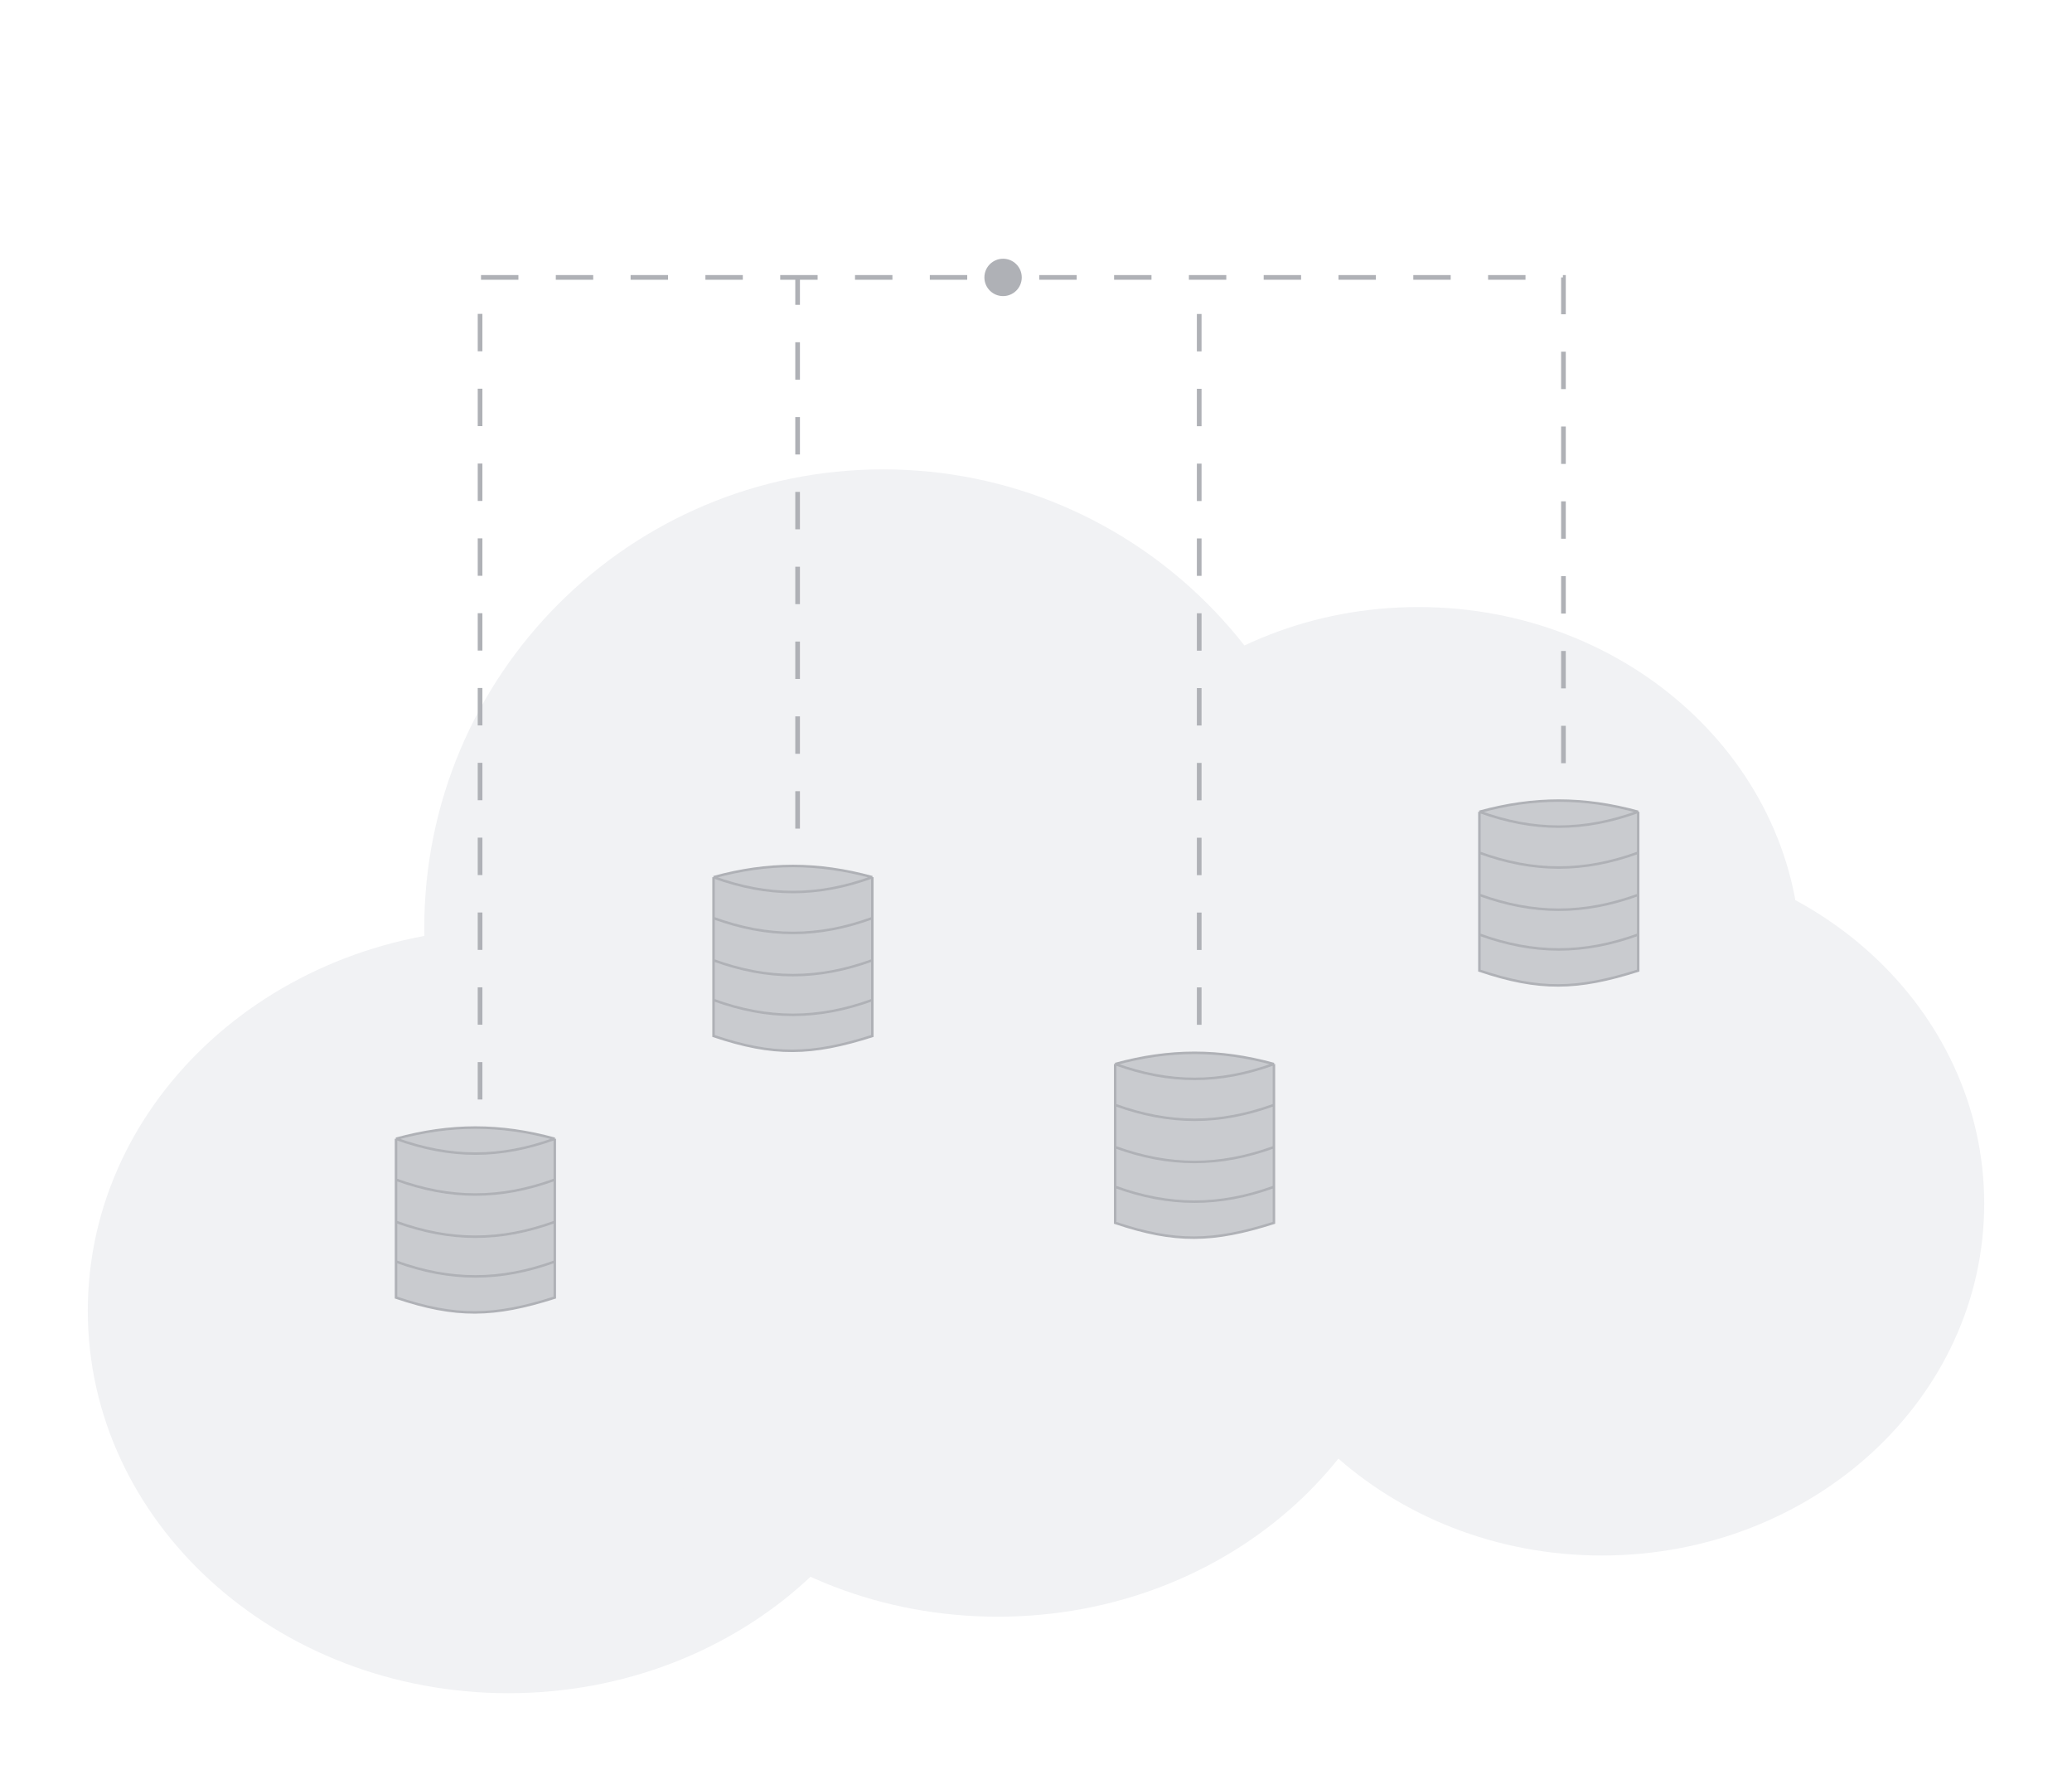 <svg width="236" height="201" viewBox="0 0 236 201" fill="none" xmlns="http://www.w3.org/2000/svg">
<g filter="url(#filter0_dddd_389_2388)">
<path d="M105.806 143.352C105.806 167.404 84.359 186.901 57.903 186.901C31.447 186.901 10 167.404 10 143.352C10 119.301 31.447 99.804 57.903 99.804C84.359 99.804 105.806 119.301 105.806 143.352Z" fill="#F1F2F4"/>
<path d="M161.548 134.643C161.548 158.694 140.101 178.191 113.645 178.191C87.189 178.191 65.742 158.694 65.742 134.643C65.742 110.592 87.189 91.094 113.645 91.094C140.101 91.094 161.548 110.592 161.548 134.643Z" fill="#F1F2F4"/>
<path d="M152.839 99.804C152.839 128.665 129.442 152.062 100.581 152.062C71.719 152.062 48.323 128.665 48.323 99.804C48.323 70.943 71.719 47.546 100.581 47.546C129.442 47.546 152.839 70.943 152.839 99.804Z" fill="#F1F2F4"/>
<path d="M205.097 103.288C205.097 125.415 185.599 143.352 161.548 143.352C137.497 143.352 118 125.415 118 103.288C118 81.161 137.497 63.223 161.548 63.223C185.599 63.223 205.097 81.161 205.097 103.288Z" fill="#F1F2F4"/>
<path d="M226 131.159C226 153.286 206.503 171.223 182.452 171.223C158.4 171.223 138.903 153.286 138.903 131.159C138.903 109.032 158.4 91.094 182.452 91.094C206.503 91.094 226 109.032 226 131.159Z" fill="#F1F2F4"/>
</g>
<path d="M45.105 129.67C51.321 131.923 56.972 131.923 63.189 129.67C56.972 127.968 51.321 127.968 45.105 129.67Z" fill="#C9CBCF"/>
<path d="M63.189 129.67C56.972 131.923 51.321 131.923 45.105 129.67V147.754C51.938 150.049 56.256 149.957 63.189 147.754V129.67Z" fill="#C9CBCF"/>
<path d="M45.105 129.67C51.321 131.923 56.972 131.923 63.189 129.67M45.105 129.67V147.754C51.938 150.049 56.256 149.957 63.189 147.754V129.67M45.105 129.67C51.321 127.968 56.972 127.968 63.189 129.67M45.105 134.327C51.321 136.581 56.972 136.581 63.189 134.327M45.105 139.131C51.321 141.384 56.972 141.384 63.189 139.131M45.105 143.652C51.321 145.905 56.972 145.905 63.189 143.652" stroke="#AFB1B6" stroke-width="0.283"/>
<path d="M81.273 99.884C87.49 102.138 93.141 102.138 99.357 99.884C93.141 98.182 87.49 98.182 81.273 99.884Z" fill="#C9CBCF"/>
<path d="M99.357 99.884C93.141 102.138 87.49 102.138 81.273 99.884V117.968C88.107 120.263 92.424 120.171 99.357 117.968V99.884Z" fill="#C9CBCF"/>
<path d="M81.273 99.884C87.49 102.138 93.141 102.138 99.357 99.884M81.273 99.884V117.968C88.107 120.263 92.424 120.171 99.357 117.968V99.884M81.273 99.884C87.49 98.182 93.141 98.182 99.357 99.884M81.273 104.541C87.49 106.795 93.141 106.795 99.357 104.541M81.273 109.345C87.49 111.599 93.141 111.599 99.357 109.345M81.273 113.866C87.49 116.12 93.141 116.12 99.357 113.866" stroke="#AFB1B6" stroke-width="0.283"/>
<path d="M127.016 121.16C133.232 123.413 138.883 123.413 145.1 121.16C138.883 119.457 133.232 119.457 127.016 121.16Z" fill="#C9CBCF"/>
<path d="M145.1 121.16C138.883 123.413 133.232 123.413 127.016 121.16V139.244C133.849 141.538 138.167 141.447 145.1 139.244V121.16Z" fill="#C9CBCF"/>
<path d="M127.016 121.16C133.232 123.413 138.883 123.413 145.1 121.16M127.016 121.16V139.244C133.849 141.538 138.167 141.447 145.1 139.244V121.16M127.016 121.16C133.232 119.457 138.883 119.457 145.1 121.16M127.016 125.817C133.232 128.07 138.883 128.07 145.1 125.817M127.016 130.62C133.232 132.874 138.883 132.874 145.1 130.62M127.016 135.141C133.232 137.395 138.883 137.395 145.1 135.141" stroke="#AFB1B6" stroke-width="0.283"/>
<path d="M168.503 92.438C174.719 94.691 180.371 94.691 186.587 92.438C180.371 90.735 174.719 90.735 168.503 92.438Z" fill="#C9CBCF"/>
<path d="M186.587 92.438C180.371 94.691 174.719 94.691 168.503 92.438V110.522C175.336 112.816 179.654 112.725 186.587 110.522V92.438Z" fill="#C9CBCF"/>
<path d="M168.503 92.438C174.719 94.691 180.371 94.691 186.587 92.438M168.503 92.438V110.522C175.336 112.816 179.654 112.725 186.587 110.522V92.438M168.503 92.438C174.719 90.735 180.371 90.735 186.587 92.438M168.503 97.095C174.719 99.349 180.371 99.349 186.587 97.095M168.503 101.898C174.719 104.152 180.371 104.152 186.587 101.898M168.503 106.419C174.719 108.673 180.371 108.673 186.587 106.419" stroke="#AFB1B6" stroke-width="0.283"/>
<path d="M54.678 125.202L54.679 31.589L114.25 31.589" stroke="#AFB1B6" stroke-width="0.532" stroke-dasharray="4.26 4.26"/>
<path d="M90.847 94.352V31.589" stroke="#AFB1B6" stroke-width="0.532" stroke-dasharray="4.26 4.26"/>
<path d="M136.589 116.692V31.589" stroke="#AFB1B6" stroke-width="0.532" stroke-dasharray="4.26 4.26"/>
<path d="M178.077 86.906L178.077 31.589L114.25 31.589" stroke="#AFB1B6" stroke-width="0.532" stroke-dasharray="4.26 4.26"/>
<circle cx="114.25" cy="31.589" r="2.128" fill="#AFB1B6"/>
<defs>
<filter id="filter0_dddd_389_2388" x="0" y="41.546" width="236" height="159.355" filterUnits="userSpaceOnUse" color-interpolation-filters="sRGB">
<feFlood flood-opacity="0" result="BackgroundImageFix"/>
<feColorMatrix in="SourceAlpha" type="matrix" values="0 0 0 0 0 0 0 0 0 0 0 0 0 0 0 0 0 0 127 0" result="hardAlpha"/>
<feOffset dy="4"/>
<feGaussianBlur stdDeviation="5"/>
<feColorMatrix type="matrix" values="0 0 0 0 0 0 0 0 0 0 0 0 0 0 0 0 0 0 0.04 0"/>
<feBlend mode="normal" in2="BackgroundImageFix" result="effect1_dropShadow_389_2388"/>
<feColorMatrix in="SourceAlpha" type="matrix" values="0 0 0 0 0 0 0 0 0 0 0 0 0 0 0 0 0 0 127 0" result="hardAlpha"/>
<feOffset dy="1.2"/>
<feGaussianBlur stdDeviation="1.5"/>
<feColorMatrix type="matrix" values="0 0 0 0 0 0 0 0 0 0 0 0 0 0 0 0 0 0 0.03 0"/>
<feBlend mode="normal" in2="effect1_dropShadow_389_2388" result="effect2_dropShadow_389_2388"/>
<feColorMatrix in="SourceAlpha" type="matrix" values="0 0 0 0 0 0 0 0 0 0 0 0 0 0 0 0 0 0 127 0" result="hardAlpha"/>
<feOffset dy="0.5"/>
<feGaussianBlur stdDeviation="0.65"/>
<feColorMatrix type="matrix" values="0 0 0 0 0 0 0 0 0 0 0 0 0 0 0 0 0 0 0.02 0"/>
<feBlend mode="normal" in2="effect2_dropShadow_389_2388" result="effect3_dropShadow_389_2388"/>
<feColorMatrix in="SourceAlpha" type="matrix" values="0 0 0 0 0 0 0 0 0 0 0 0 0 0 0 0 0 0 127 0" result="hardAlpha"/>
<feOffset dy="0.2"/>
<feGaussianBlur stdDeviation="0.25"/>
<feColorMatrix type="matrix" values="0 0 0 0 0 0 0 0 0 0 0 0 0 0 0 0 0 0 0.02 0"/>
<feBlend mode="normal" in2="effect3_dropShadow_389_2388" result="effect4_dropShadow_389_2388"/>
<feBlend mode="normal" in="SourceGraphic" in2="effect4_dropShadow_389_2388" result="shape"/>
</filter>
</defs>
</svg>

